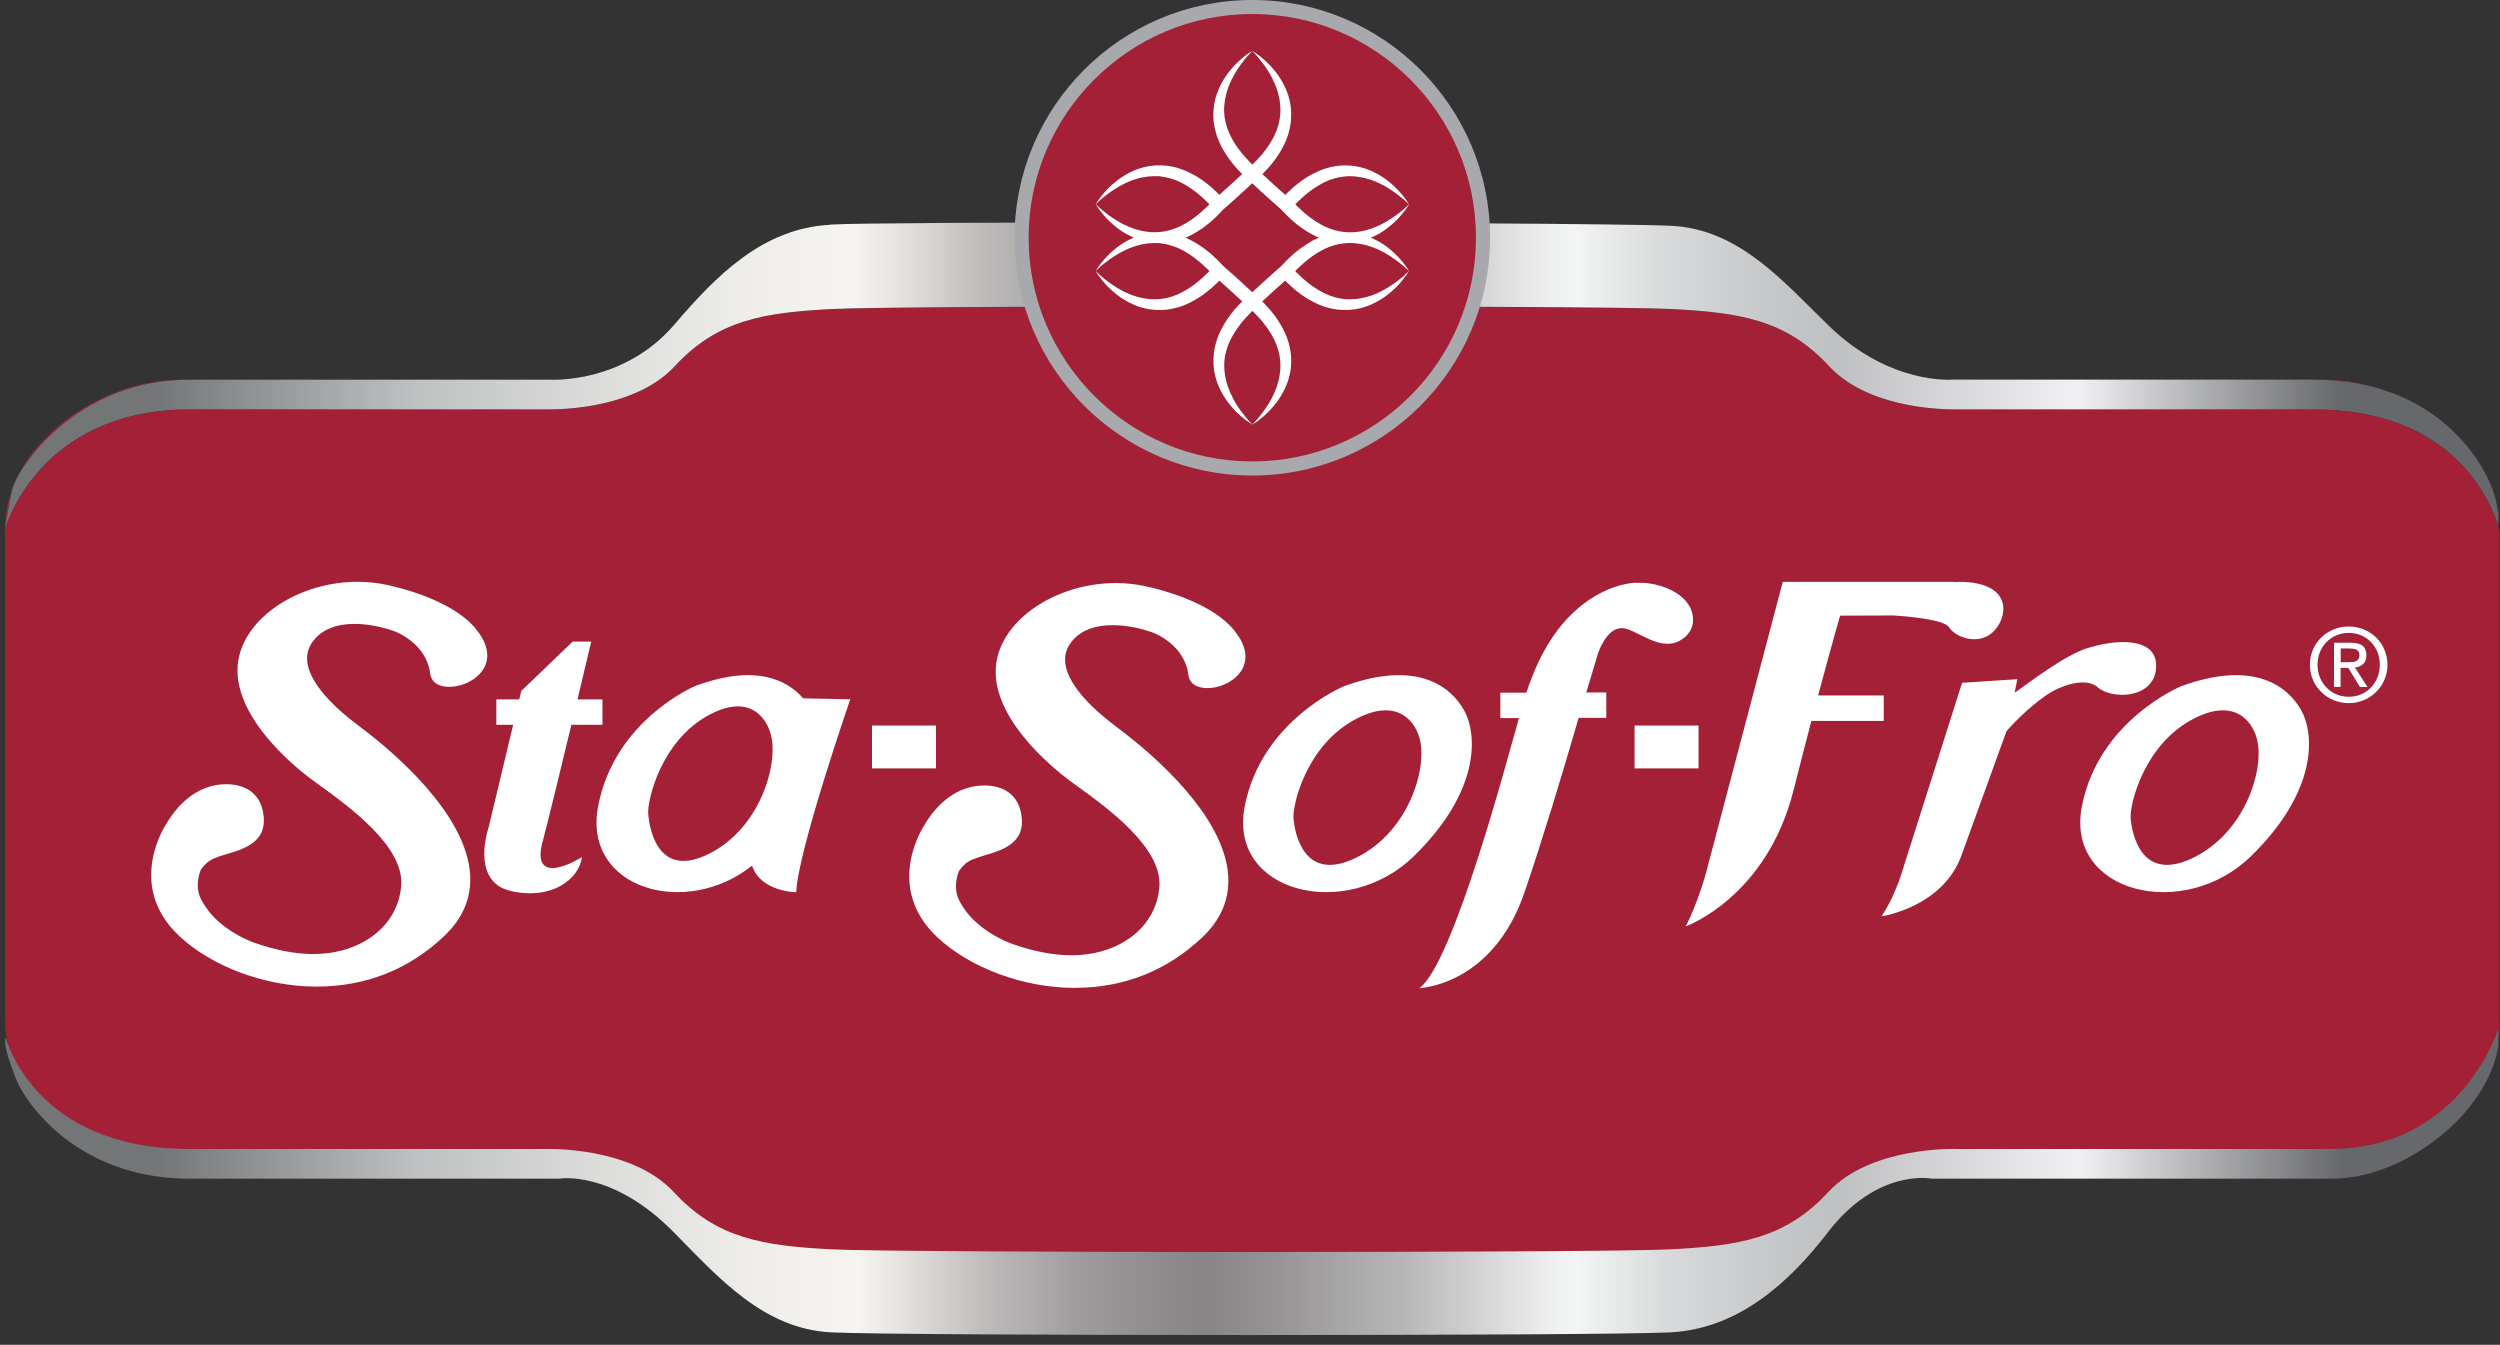 <svg xmlns="http://www.w3.org/2000/svg" xmlns:xlink="http://www.w3.org/1999/xlink" id="Layer_2" data-name="Layer 2" viewBox="0 0 278.53 149.83"><rect x="0" y="0" width="278.53" height="149.83" fill="#333333" stroke="none"/><defs><style>      .cls-1 {        clip-path: url(#clippath);      }      .cls-2 {        fill: none;      }      .cls-2, .cls-3, .cls-4, .cls-5, .cls-6, .cls-7, .cls-8 {        stroke-width: 0px;      }      .cls-3 {        fill: url(#linear-gradient);      }      .cls-4 {        fill: #a7a9ac;      }      .cls-9 {        clip-path: url(#clippath-1);      }      .cls-5 {        fill: #a42036;      }      .cls-6 {        fill: #231f20;      }      .cls-7 {        fill: url(#linear-gradient-2);      }      .cls-8 {        fill: #fff;      }    </style><clipPath id="clippath"><path class="cls-2" d="M92.48,25.04c-7.57.4-12.76,5.76-17.34,11.11-5.65,6.61-13.71,6.15-13.71,6.15H20.95c-12.32,0-19.11,9.74-19.65,12.45-.43,2.16-.8,4.37-.8,4.37,0,0,3.56-13.51,20.71-13.51h39.64s9.56.36,14.34-4.82c4.78-5.18,9.96-5.96,17.52-6.36s85.97-.4,93.54,0,12.74,1.18,17.52,6.36c4.78,5.18,14.33,4.82,14.33,4.82h39.64c15.7,0,19.81,10.36,20.62,13.09v-1.28c-.06-.41-.13-.9-.24-1.46-.54-2.98-5.55-13.67-20.38-13.67h-40.2s-6.95.64-13.77-5.98c-5.06-4.9-9.96-10.76-17.52-11.15-4.42-.23-33.05-.38-57.62-.38-17.53,0-32.99.07-36.14.24"></path></clipPath><linearGradient id="linear-gradient" x1="-266.9" y1="256.46" x2="-265.9" y2="256.46" gradientTransform="translate(65569.29 63030.1) scale(245.61 -245.61)" gradientUnits="userSpaceOnUse"><stop offset="0" stop-color="#737577"></stop><stop offset=".12" stop-color="#bfc1c2"></stop><stop offset=".2" stop-color="#dbdbda"></stop><stop offset=".27" stop-color="#eeedea"></stop><stop offset=".32" stop-color="#f5f4f0"></stop><stop offset=".34" stop-color="#e5e3e0"></stop><stop offset=".38" stop-color="#bdbbba"></stop><stop offset=".42" stop-color="#9f9d9e"></stop><stop offset=".46" stop-color="#8e8b8d"></stop><stop offset=".48" stop-color="#888587"></stop><stop offset=".51" stop-color="#959294"></stop><stop offset=".57" stop-color="#b7b6b7"></stop><stop offset=".64" stop-color="#eff0f0"></stop><stop offset=".65" stop-color="#f3f4f4"></stop><stop offset=".69" stop-color="#d9dadb"></stop><stop offset=".74" stop-color="#c6c7c8"></stop><stop offset=".77" stop-color="#bfc0c2"></stop><stop offset=".88" stop-color="#f1f1f3"></stop><stop offset="1" stop-color="#67686b"></stop></linearGradient><clipPath id="clippath-1"><path class="cls-2" d="M259.73,128.01h-41.73s-9.56-.36-14.33,4.82c-4.78,5.18-9.96,5.96-17.52,6.36-7.57.4-85.97.4-93.54,0-7.56-.4-12.74-1.18-17.52-6.36-4.78-5.18-14.34-4.82-14.34-4.82H21.1c-17.33,0-20.45-12.39-20.45-12.39,0,0-.53.34,1.08,4.47,1.22,3.12,7.18,11.23,19.37,11.23h41.19s5.86-1.05,12.78,5.97c4.95,5.02,9.96,10.76,17.52,11.15,7.57.4,85.97.4,93.54,0,7.56-.4,13.23-5.57,17.52-11.15,5.54-7.21,11.59-5.97,11.59-5.97h44.48c6.37,0,11.62-4.01,13.82-6.22,3.46-3.46,4.52-6.66,4.81-8.64v-1.84c-.57,1.68-5.05,13.38-18.64,13.38"></path></clipPath><linearGradient id="linear-gradient-2" y1="256.16" y2="256.16" gradientTransform="translate(65569.55 63047.27) scale(245.61 -245.61)" xlink:href="#linear-gradient"></linearGradient></defs><g id="Layer_1-2" data-name="Layer 1"><path class="cls-5" d="M259.04,42.31c9.05,0,19.43,7.39,19.43,16.5v54.85c0,9.11-10.38,16.5-19.43,16.5h.69s-44.48.01-44.48.01c0,0-6.05-1.23-11.59,5.97-4.29,5.59-9.96,10.76-17.52,11.15s-85.97.4-93.53,0-12.58-6.14-17.52-11.15c-6.92-7.02-12.78-5.97-12.78-5.97H20c-9.05-.01-19.43-7.4-19.43-16.51v-54.85c0-9.11,10.38-16.5,19.43-16.5h41.33s8.11.64,13.76-5.97c4.58-5.36,9.96-10.76,17.52-11.15,7.57-.4,85.97-.4,93.54,0,7.57.4,12.46,6.25,17.52,11.15,6.83,6.62,13.78,5.98,13.78,5.98h41.6Z"></path><path class="cls-6" d="M.5,59.13s3.56-13.51,20.71-13.51h39.64s9.56.36,14.34-4.82c4.78-5.18,9.96-5.96,17.52-6.36,7.56-.4,85.97-.4,93.53,0,7.57.4,12.74,1.18,17.52,6.36,4.78,5.18,14.34,4.82,14.34,4.82h39.64c18.08,0,20.79,13.74,20.79,13.74,0,0,.03-.97-.41-3.39-.54-2.98-5.55-13.67-20.38-13.67h-40.2s-6.95.64-13.78-5.97c-5.06-4.9-9.96-10.76-17.52-11.15-7.56-.4-86.2-.53-93.76-.14-7.57.4-12.76,5.75-17.34,11.11-5.65,6.61-13.71,6.15-13.71,6.15H20.95c-12.32,0-19.11,9.74-19.65,12.45-.43,2.16-.8,4.37-.8,4.37"></path><g class="cls-1"><rect class="cls-3" x=".45" y="24.32" width="277.97" height="35.3" transform="translate(-.15 .49) rotate(-.2)"></rect></g><g class="cls-9"><rect class="cls-7" x=".06" y="114.14" width="278.36" height="35.2" transform="translate(-.46 .49) rotate(-.2)"></rect></g><path class="cls-8" d="M257.35,74.06c0-2.45,1.98-4.26,4.33-4.26s4.31,1.81,4.31,4.26-1.99,4.28-4.31,4.28-4.33-1.81-4.33-4.28M261.68,77.63c1.93,0,3.46-1.51,3.46-3.57s-1.52-3.55-3.46-3.55-3.48,1.52-3.48,3.55,1.52,3.57,3.48,3.57M260.78,76.53h-.74v-4.92h1.87c1.16,0,1.74.43,1.74,1.4,0,.88-.55,1.26-1.28,1.36l1.4,2.17h-.84l-1.3-2.13h-.86v2.13ZM261.67,73.77c.63,0,1.2-.05,1.2-.8,0-.61-.55-.72-1.07-.72h-1.02v1.53h.89ZM79.08,95.08c5.85-3,7.78-10.46,6.72-13.51,0,0-1.26-4.83-6.72-1.96-5.46,2.86-6.99,9.63-6.86,11.1.12,1.47,1.01,7.37,6.86,4.37M94.73,77.91s-5.85,16.94-6.02,21.49c0,0-3.94,0-4.92-2.96-7.38,5.9-18.86,2.59-17.16-6.56,1.79-9.64,10.78-13.43,10.78-13.43,6.57-2.47,10.2-.81,12.07,1.35l5.24.11ZM123.98,69.65c1.54,0,3.08.34,4.42.81.28.1,3.61,1.41,4,4.74.4,3.39,9.73.56,5.05-5.03-.11-.14-.23-.28-.36-.41-1.77-1.87-5.23-3.51-9.44-4.44-1.08-.24-2.2-.36-3.34-.36-6.25,0-12.04,3.61-13.18,8.22-1.55,6.26,6.33,12.51,7.93,13.7.31.23.67.49,1.05.77,3.29,2.38,9.4,6.81,9.06,11.15-.35,4.49-4.4,7.63-9.83,7.63-1,0-2.05-.11-3.12-.32-.9-.18-1.76-.4-2.57-.66-.23-.07-.47-.15-.69-.23h-.04c-2.86-1.07-4.42-2.6-5.12-3.46-.35-.45-.69-.95-.95-1.47-.78-1.58,0-3.26,0-3.26h0c.18-.27.39-.51.62-.72.12-.12.25-.22.39-.3.11-.07.22-.13.34-.19.07-.03.14-.06.22-.08.26-.12.58-.23,1.01-.36,2.34-.68,4.99-1.45,4.32-4.84-.38-1.93-1.87-3.03-4.08-3.03-3.06,0-5.3,2.07-6.64,4.35-.05.07-4.67,6.88,1.41,12.57,3.65,3.42,9.63,5.63,15.25,5.63s10.36-1.95,14.26-5.63c2.06-1.95,3.04-4.24,2.89-6.8-.38-6.82-8.58-13.73-12.1-16.38-.09-.07-.14-.11-.17-.13-.04-.04-.12-.1-.25-.19-4.39-3.3-5.49-5.68-5.64-7.09-.1-.93.18-1.75.84-2.51.98-1.12,2.47-1.68,4.43-1.68M39.5,69.51c1.54,0,3.08.34,4.42.81.28.1,3.61,1.41,4.01,4.74.4,3.39,9.73.56,5.05-5.03-.11-.14-.23-.28-.36-.41h0c-1.77-1.87-5.23-3.51-9.44-4.44-1.08-.24-2.2-.36-3.34-.36-6.25,0-12.04,3.61-13.18,8.22-1.55,6.25,6.33,12.51,7.93,13.7.31.23.67.49,1.05.77,3.29,2.38,9.4,6.81,9.06,11.15-.35,4.49-4.4,7.63-9.83,7.63-1,0-2.05-.11-3.12-.32-.9-.18-1.76-.4-2.57-.66-.24-.07-.47-.15-.69-.23h-.04c-2.86-1.07-4.42-2.6-5.12-3.46-.34-.45-.69-.95-.95-1.47-.78-1.58,0-3.26,0-3.26h0c.18-.27.39-.51.63-.72.12-.12.25-.22.4-.3.11-.07.22-.13.33-.19.07-.03.14-.06.22-.08.26-.12.58-.24,1.01-.36,2.34-.68,4.99-1.45,4.32-4.84-.38-1.93-1.87-3.03-4.08-3.03-3.06,0-5.3,2.08-6.64,4.35-.05.07-4.67,6.88,1.41,12.57,3.65,3.42,9.63,5.63,15.25,5.63s10.36-1.95,14.26-5.63c2.06-1.95,3.04-4.24,2.89-6.8-.38-6.82-8.58-13.73-12.09-16.38-.09-.07-.15-.11-.17-.13-.04-.03-.12-.1-.25-.19-4.39-3.3-5.49-5.68-5.64-7.09-.1-.93.18-1.75.84-2.51.98-1.12,2.47-1.68,4.43-1.68M244.44,95.52c6.02-3,8-10.46,6.91-13.51,0,0-1.29-4.83-6.91-1.96-5.61,2.87-7.18,9.64-7.06,11.1.12,1.47,1.04,7.37,7.06,4.37M256.39,79.14c1.48,2.65,1.85,8.98-5.61,16.26-7.46,7.28-20.68,4.13-18.84-5.52,1.84-9.64,11.08-13.43,11.08-13.43,8.13-2.97,11.89.04,13.37,2.69M233.69,76.56c1.64,1.44,6.43,1.29,6.53-2.28.09-2.93-3.39-2.96-5.57-2.57-.65.1-1.31.27-1.96.46-2.68.79-6.73,3.99-8.24,5.01l.31-1.51-6.16.4-6.48,20.4s-.85,3.19-2.5,5.62c0,0,6.96-1.01,8.98-6.98l4.95-13.65s2.39-2.81,5.15-4.46c.03-.02,3.38-1.86,5.01-.43M209.87,77.48h-7.31c1.51-5.63,2.45-8.89,2.45-8.89l5.93-.02c.43.02,5.61.34,6.2,1.31.62,1.01,3.03,2.07,4.76.66,1.73-1.42,2.72-5.73-3.71-5.72l-.02.03c-.6-.04-1.19-.02-1.66-.02h-17.89l-8.6,32.61s-.9,3.24-2.21,5.77c0,0,8.99-3.2,12.01-15.16.72-2.85,1.39-5.43,1.99-7.73h8.06v-2.83ZM187.49,71.16c.27-.18.5-.42.68-.68l.03-.03h0c.38-.56.55-1.28.34-2.12-.67-2.63-4.42-3.56-6.22-3.38l.03-.03s-3.54-.06-7.15,3.41c-.06.06-.12.12-.18.18-.08.08-.16.15-.24.24h-.01c-.26.28-.48.53-.68.76-.04.04-.07.09-.11.13-.15.18-.28.35-.4.5-1.73,2.25-2.81,4.86-3.52,7.03h-2.9v2.83h2.07c-.12.46-.23.86-.31,1.13-.69,2.27-6.99,26.38-10.8,28.96,0,0,8.16-.22,11.74-10.71,2.03-5.94,4.23-13.26,5.75-18.48l.04-.14.23-.78h3.08v-2.83h-2.23l1.28-4.27c.02-.05.89-2.85,2.63-2.9,1.59-.05,4.47,2.99,6.87,1.16M189.24,80.83h-7.13v4.78h7.13v-4.78ZM104.28,80.83h-7.13v4.78h7.13v-4.78ZM151.17,95.52c6.02-3,8-10.46,6.91-13.51,0,0-1.29-4.83-6.91-1.96-5.61,2.87-7.18,9.64-7.06,11.1.12,1.47,1.04,7.37,7.06,4.37M163.12,79.14c1.48,2.65,1.85,8.98-5.61,16.26-7.46,7.28-20.68,4.13-18.84-5.52,1.84-9.64,11.08-13.43,11.08-13.43,8.13-2.97,11.89.04,13.37,2.69M60.45,93.75c-1.42,5.42,4.39,1.74,4.39,1.74-.34,2.49-3.4,4.83-7.96,3.77-4.56-1.07-2.42-7.16-2.42-7.16l2.71-11.35h-1.87v-2.83h2.55l.23-.94,5.72-5.5h2.07s-.66,2.78-1.53,6.44h2.78v2.83h-3.46c-1.17,4.85-2.5,10.34-3.2,13.01"></path><path class="cls-5" d="M165.22,26.49c0,14.2-11.51,25.71-25.7,25.71s-25.71-11.51-25.71-25.71S125.32.78,139.52.78s25.7,11.51,25.7,25.71"></path><path class="cls-4" d="M139.52,1.56c-13.74,0-24.92,11.18-24.92,24.92s11.18,24.93,24.92,24.93,24.92-11.18,24.92-24.93S153.26,1.56,139.52,1.56M139.52,52.98c-14.61,0-26.49-11.88-26.49-26.49S124.91,0,139.52,0s26.49,11.88,26.49,26.49-11.88,26.49-26.49,26.49"></path><path class="cls-8" d="M145.95,26.99c-.32.17-.61.38-.91.58-.3.2-.56.44-.85.66-.27.24-.52.48-.78.72l-.68.71c-1.29,1.12-2.67,2.4-3.21,2.9h0s0,0,0,0c-.54-.5-1.91-1.78-3.21-2.9l-.68-.71c-.26-.24-.51-.48-.78-.72-.28-.22-.55-.45-.85-.66-.3-.2-.59-.41-.91-.58-.31-.19-.64-.34-.97-.49h-.04s.04-.03.04-.03c.33-.15.66-.3.97-.49.32-.17.61-.38.91-.58.3-.2.56-.44.85-.66.27-.23.52-.48.78-.72l.67-.7c1.3-1.12,2.68-2.4,3.21-2.9h0s0,0,0,0c.54.5,1.92,1.78,3.21,2.9l.67.7c.26.24.51.49.78.72.28.22.55.45.85.65.3.2.59.42.91.58.31.19.64.34.97.49h.04s-.04.03-.04.03c-.33.15-.67.3-.97.49M155.76,28.61c-.24-.25-.49-.49-.75-.71-.26-.23-.54-.44-.83-.64-.45-.31-.94-.56-1.45-.78.51-.22,1-.47,1.45-.78.29-.2.57-.41.83-.64.27-.22.52-.46.75-.71.23-.25.46-.51.67-.78.21-.27.41-.55.58-.84-.48.48-1,.91-1.54,1.3-.27.19-.54.38-.83.55-.28.17-.57.33-.86.47-.58.29-1.18.51-1.8.65-.15.04-.31.06-.46.09-.15.03-.31.05-.46.06-.15.02-.31.03-.46.03-.15,0-.31,0-.46,0-.31-.01-.61-.06-.91-.11l-.45-.1c-.15-.04-.29-.1-.44-.14-.15-.04-.29-.1-.43-.16-.14-.07-.29-.11-.42-.19-.27-.14-.55-.28-.81-.46-.27-.16-.52-.35-.77-.53-.26-.18-.49-.4-.73-.6l-.7-.65-.17-.18.17-.18.7-.65c.25-.2.48-.42.73-.6.25-.18.5-.37.77-.53.26-.18.54-.31.81-.46.14-.08.28-.12.42-.19.14-.06.28-.12.43-.16.15-.05.29-.1.43-.14l.45-.1c.3-.05.6-.1.91-.11.15-.02.31-.01.46,0,.15,0,.31,0,.46.03.15.01.31.03.46.06.15.03.31.05.46.09.61.14,1.22.36,1.8.65.29.14.58.29.86.47.28.17.55.36.82.55.54.39,1.06.82,1.54,1.29-.17-.29-.37-.57-.58-.84-.21-.27-.44-.52-.67-.78-.24-.25-.49-.49-.75-.71-.26-.23-.54-.44-.83-.64-.58-.39-1.22-.73-1.89-.97-.17-.07-.34-.12-.52-.16-.17-.05-.35-.09-.53-.12-.18-.04-.36-.07-.54-.08-.18-.02-.36-.04-.55-.04-.37-.02-.74,0-1.1.04l-.55.09c-.18.03-.36.09-.54.13-.18.04-.35.1-.53.17-.17.07-.35.12-.51.2-.33.15-.67.3-.97.49-.33.17-.61.38-.91.58-.3.2-.56.44-.85.66-.27.24-.52.48-.78.72l-.19.2c-1.04-.92-2.06-1.86-2.56-2.32l.14-.13c.24-.26.48-.51.72-.78.22-.28.45-.55.66-.85.2-.3.41-.59.58-.91.19-.31.34-.64.49-.97.08-.16.13-.34.2-.51.06-.17.12-.35.16-.53.04-.18.1-.35.13-.54l.09-.55c.03-.37.06-.74.04-1.1,0-.18-.02-.37-.04-.55-.02-.18-.04-.36-.08-.54-.04-.18-.07-.36-.12-.53-.05-.17-.1-.35-.16-.52-.25-.68-.58-1.31-.97-1.89-.2-.29-.41-.57-.64-.83-.22-.26-.46-.52-.71-.75-.25-.23-.51-.46-.78-.67-.27-.21-.55-.41-.84-.58.48.48.9,1,1.3,1.54.19.27.38.54.55.82.17.28.32.57.46.86.29.58.52,1.18.65,1.8.05.15.06.31.09.46.03.15.05.31.06.46.02.15.03.31.03.46,0,.15,0,.31,0,.46-.01.3-.06.61-.11.9l-.1.45c-.04.15-.09.29-.14.44-.04.15-.1.29-.17.43-.06.14-.11.29-.18.42-.14.27-.28.55-.46.81-.16.27-.35.52-.53.77-.18.26-.4.49-.6.73l-.65.69-.18.17-.18-.17-.65-.7c-.2-.24-.42-.48-.6-.73-.18-.25-.38-.5-.54-.77-.17-.26-.31-.54-.45-.81-.08-.14-.12-.28-.19-.42-.06-.14-.12-.28-.17-.43-.05-.15-.1-.29-.14-.44l-.11-.45c-.05-.3-.1-.6-.11-.9-.02-.15-.01-.31,0-.46,0-.15,0-.31.03-.46.02-.15.03-.31.06-.46.03-.15.05-.31.09-.46.14-.61.36-1.21.65-1.8.14-.29.29-.58.47-.86.17-.28.36-.55.55-.83.39-.53.82-1.05,1.3-1.53-.29.17-.57.37-.84.58-.27.21-.52.44-.78.67-.25.24-.49.49-.71.75-.23.26-.44.54-.64.83-.39.58-.72,1.21-.97,1.89-.13.34-.22.69-.29,1.05-.04.18-.07.36-.08.54-.02.18-.04.36-.04.55-.02.37,0,.74.04,1.1l.09.55c.03.18.09.36.13.54.04.18.1.35.16.53.07.17.12.35.2.51.15.33.3.66.49.97.17.32.38.61.58.91.2.3.44.56.66.85.23.27.48.52.72.78l.14.13c-.49.46-1.51,1.4-2.55,2.32l-.19-.2c-.26-.24-.52-.49-.78-.72-.28-.22-.55-.45-.85-.66-.3-.2-.59-.42-.91-.58-.31-.19-.64-.34-.97-.49-.16-.08-.34-.13-.51-.2-.17-.06-.34-.12-.52-.17-.18-.04-.35-.1-.54-.13l-.55-.09c-.37-.03-.74-.06-1.11-.04-.18,0-.36.02-.55.04-.18.02-.36.04-.54.08-.18.04-.36.07-.53.12-.18.05-.35.1-.52.16-.68.24-1.31.58-1.89.97-.29.2-.57.41-.83.64-.27.22-.52.46-.75.71-.24.25-.46.51-.67.78-.21.27-.41.55-.58.84.48-.48,1-.9,1.54-1.29.27-.19.54-.38.82-.55.28-.17.57-.33.86-.47.58-.29,1.18-.51,1.8-.65.15-.04.31-.06.46-.09.15-.03.31-.05.46-.06.15-.02.31-.03.46-.03.15,0,.3-.01.46,0,.3,0,.61.06.9.11l.45.1c.15.04.29.09.44.14.15.04.29.1.43.16.14.07.29.11.42.19.27.14.55.28.81.46.27.16.52.35.77.53.25.18.49.4.73.6l.7.66.17.18-.17.18-.7.65c-.25.2-.48.42-.73.6-.25.18-.5.38-.77.53-.26.17-.54.31-.81.45-.13.08-.28.12-.42.19-.14.06-.28.12-.43.16-.14.04-.29.1-.44.14l-.45.1c-.3.05-.6.1-.9.11-.16.01-.31,0-.46,0-.15,0-.31,0-.46-.03-.15-.02-.31-.03-.46-.06-.15-.03-.31-.05-.46-.09-.61-.14-1.22-.36-1.8-.65-.29-.14-.58-.29-.86-.47-.29-.17-.55-.36-.83-.55-.54-.39-1.05-.82-1.54-1.3.17.29.37.57.58.84.21.27.44.52.67.78.24.25.49.49.75.71.26.23.54.44.83.64.45.31.94.56,1.45.78-.51.22-1,.47-1.45.78-.29.2-.57.41-.83.64-.26.22-.52.46-.75.71-.24.25-.46.51-.67.78-.21.27-.41.55-.58.84.48-.48,1-.9,1.54-1.29.27-.19.54-.38.83-.55.28-.17.57-.33.86-.47.58-.29,1.18-.51,1.8-.65.15-.04.31-.06.46-.09.15-.03.31-.05.46-.06.15-.02.31-.03.46-.03.15,0,.31,0,.46,0,.3,0,.61.06.9.11l.45.1c.15.04.29.09.44.14.15.04.29.1.43.16.14.07.29.11.42.19.27.14.55.28.81.46.27.16.52.35.77.53.25.18.49.4.73.6l.7.65.17.18-.17.18-.7.66c-.25.2-.48.42-.73.6s-.5.38-.77.53c-.26.18-.54.31-.81.46-.14.08-.28.12-.42.19-.14.06-.28.12-.43.17-.15.04-.29.1-.44.14l-.45.1c-.3.05-.6.1-.9.11-.16.01-.31.01-.46,0-.15,0-.31,0-.46-.03-.15-.02-.31-.03-.46-.06-.15-.03-.31-.05-.46-.09-.61-.14-1.22-.36-1.8-.65-.29-.14-.58-.29-.86-.47-.28-.17-.55-.36-.82-.55-.54-.39-1.05-.82-1.54-1.3.17.3.37.57.58.84.21.27.44.52.67.78.23.25.48.49.75.71.26.23.54.44.83.64.58.39,1.21.72,1.89.97.17.07.34.12.52.16.17.05.35.09.53.12.18.04.36.07.54.08.18.02.37.04.55.04.37.02.74,0,1.11-.04l.55-.09c.18-.03.36-.09.54-.13.18-.04.35-.1.52-.16.17-.07.35-.12.51-.2.33-.15.67-.3.97-.49.32-.17.61-.38.91-.58.3-.2.56-.44.85-.66.27-.23.52-.48.78-.72l.19-.2c1.04.92,2.06,1.86,2.55,2.32l-.14.13c-.24.26-.49.52-.72.78-.22.28-.45.55-.65.85-.2.3-.42.59-.58.91-.19.31-.34.64-.49.97-.08.16-.13.34-.2.51-.06.17-.12.34-.16.53-.04.18-.1.36-.13.54l-.09.55c-.03.37-.06.74-.04,1.1,0,.18.02.37.04.55.01.18.04.36.08.54.04.18.07.36.12.53.05.17.1.35.16.52.24.68.58,1.31.97,1.89.2.29.41.57.64.83.22.27.46.52.71.75.25.24.51.46.78.67.27.21.55.41.84.58-.48-.48-.9-1-1.3-1.54-.19-.27-.38-.54-.55-.82-.17-.28-.32-.57-.46-.86-.29-.58-.51-1.18-.65-1.79-.04-.15-.06-.31-.09-.46-.03-.15-.05-.31-.06-.46-.02-.15-.03-.31-.03-.46,0-.15-.01-.31,0-.46,0-.3.06-.61.11-.91l.11-.44c.04-.15.09-.29.14-.44.04-.15.1-.29.16-.43.07-.14.11-.29.19-.42.14-.27.28-.55.46-.81.16-.27.35-.52.53-.77.18-.26.4-.49.6-.73l.65-.7.18-.17.18.17.66.7c.2.24.42.48.6.73.18.25.37.5.53.77.17.26.31.53.45.81.08.14.12.28.19.42.06.14.12.28.16.43.05.15.1.29.14.44l.1.44c.05.3.1.6.11.91.01.15.01.31,0,.46,0,.15,0,.31-.03.46-.02.15-.03.31-.06.46-.03.15-.05.31-.09.46-.14.61-.36,1.22-.65,1.8-.14.29-.29.58-.47.86-.17.28-.36.55-.55.82-.39.54-.82,1.05-1.3,1.54.29-.17.57-.37.84-.58.27-.21.53-.44.78-.67.25-.24.49-.49.71-.75.23-.26.44-.54.64-.83.39-.58.72-1.21.97-1.89.12-.34.22-.69.29-1.05.04-.18.07-.36.08-.54.02-.18.04-.36.04-.55.02-.37,0-.74-.04-1.1l-.09-.55c-.03-.18-.09-.36-.13-.54-.04-.18-.1-.35-.17-.53-.06-.17-.11-.35-.2-.51-.15-.33-.3-.66-.49-.97-.17-.32-.38-.61-.58-.91-.2-.3-.44-.56-.66-.85-.24-.27-.48-.52-.72-.78l-.14-.14c.49-.46,1.51-1.4,2.56-2.32l.19.2c.26.24.51.49.78.72.28.22.55.46.85.66.3.2.59.42.91.58.31.19.64.34.97.49.16.08.34.13.51.2.17.06.35.12.53.16.18.04.35.1.54.13l.55.09c.37.03.74.06,1.1.04.18,0,.37-.02.55-.04.18-.02.36-.04.54-.08.18-.03.36-.07.53-.12.17-.05.35-.1.52-.16.68-.25,1.31-.58,1.89-.97.29-.2.56-.41.83-.64.27-.22.52-.46.75-.71.24-.25.46-.51.67-.78.2-.27.41-.55.58-.84-.48.48-1,.91-1.54,1.3-.27.19-.54.38-.82.55-.28.17-.57.33-.86.47-.58.29-1.18.51-1.8.65-.15.04-.31.06-.46.09-.15.03-.3.04-.46.06-.15.02-.31.03-.46.03-.15,0-.31,0-.46,0-.31,0-.61-.06-.91-.11l-.45-.1c-.15-.04-.29-.09-.43-.14-.15-.04-.29-.1-.43-.17-.14-.07-.29-.11-.42-.19-.27-.14-.55-.28-.81-.46-.27-.16-.52-.35-.77-.53s-.49-.4-.73-.6l-.7-.66-.17-.18.17-.18.7-.65c.24-.2.48-.42.73-.6.25-.18.5-.38.77-.53.26-.18.54-.31.81-.46.14-.08.28-.12.42-.19.14-.06.28-.12.43-.16.15-.04.29-.1.44-.14l.45-.1c.3-.05.6-.1.91-.11.15-.02.31-.01.46,0,.15,0,.31,0,.46.03.15.01.31.03.46.06.15.03.31.05.46.09.61.14,1.22.36,1.8.65.29.14.58.29.86.47.28.17.55.36.83.55.54.39,1.05.82,1.54,1.29-.17-.29-.37-.57-.58-.84-.21-.27-.44-.53-.67-.78"></path></g></svg>